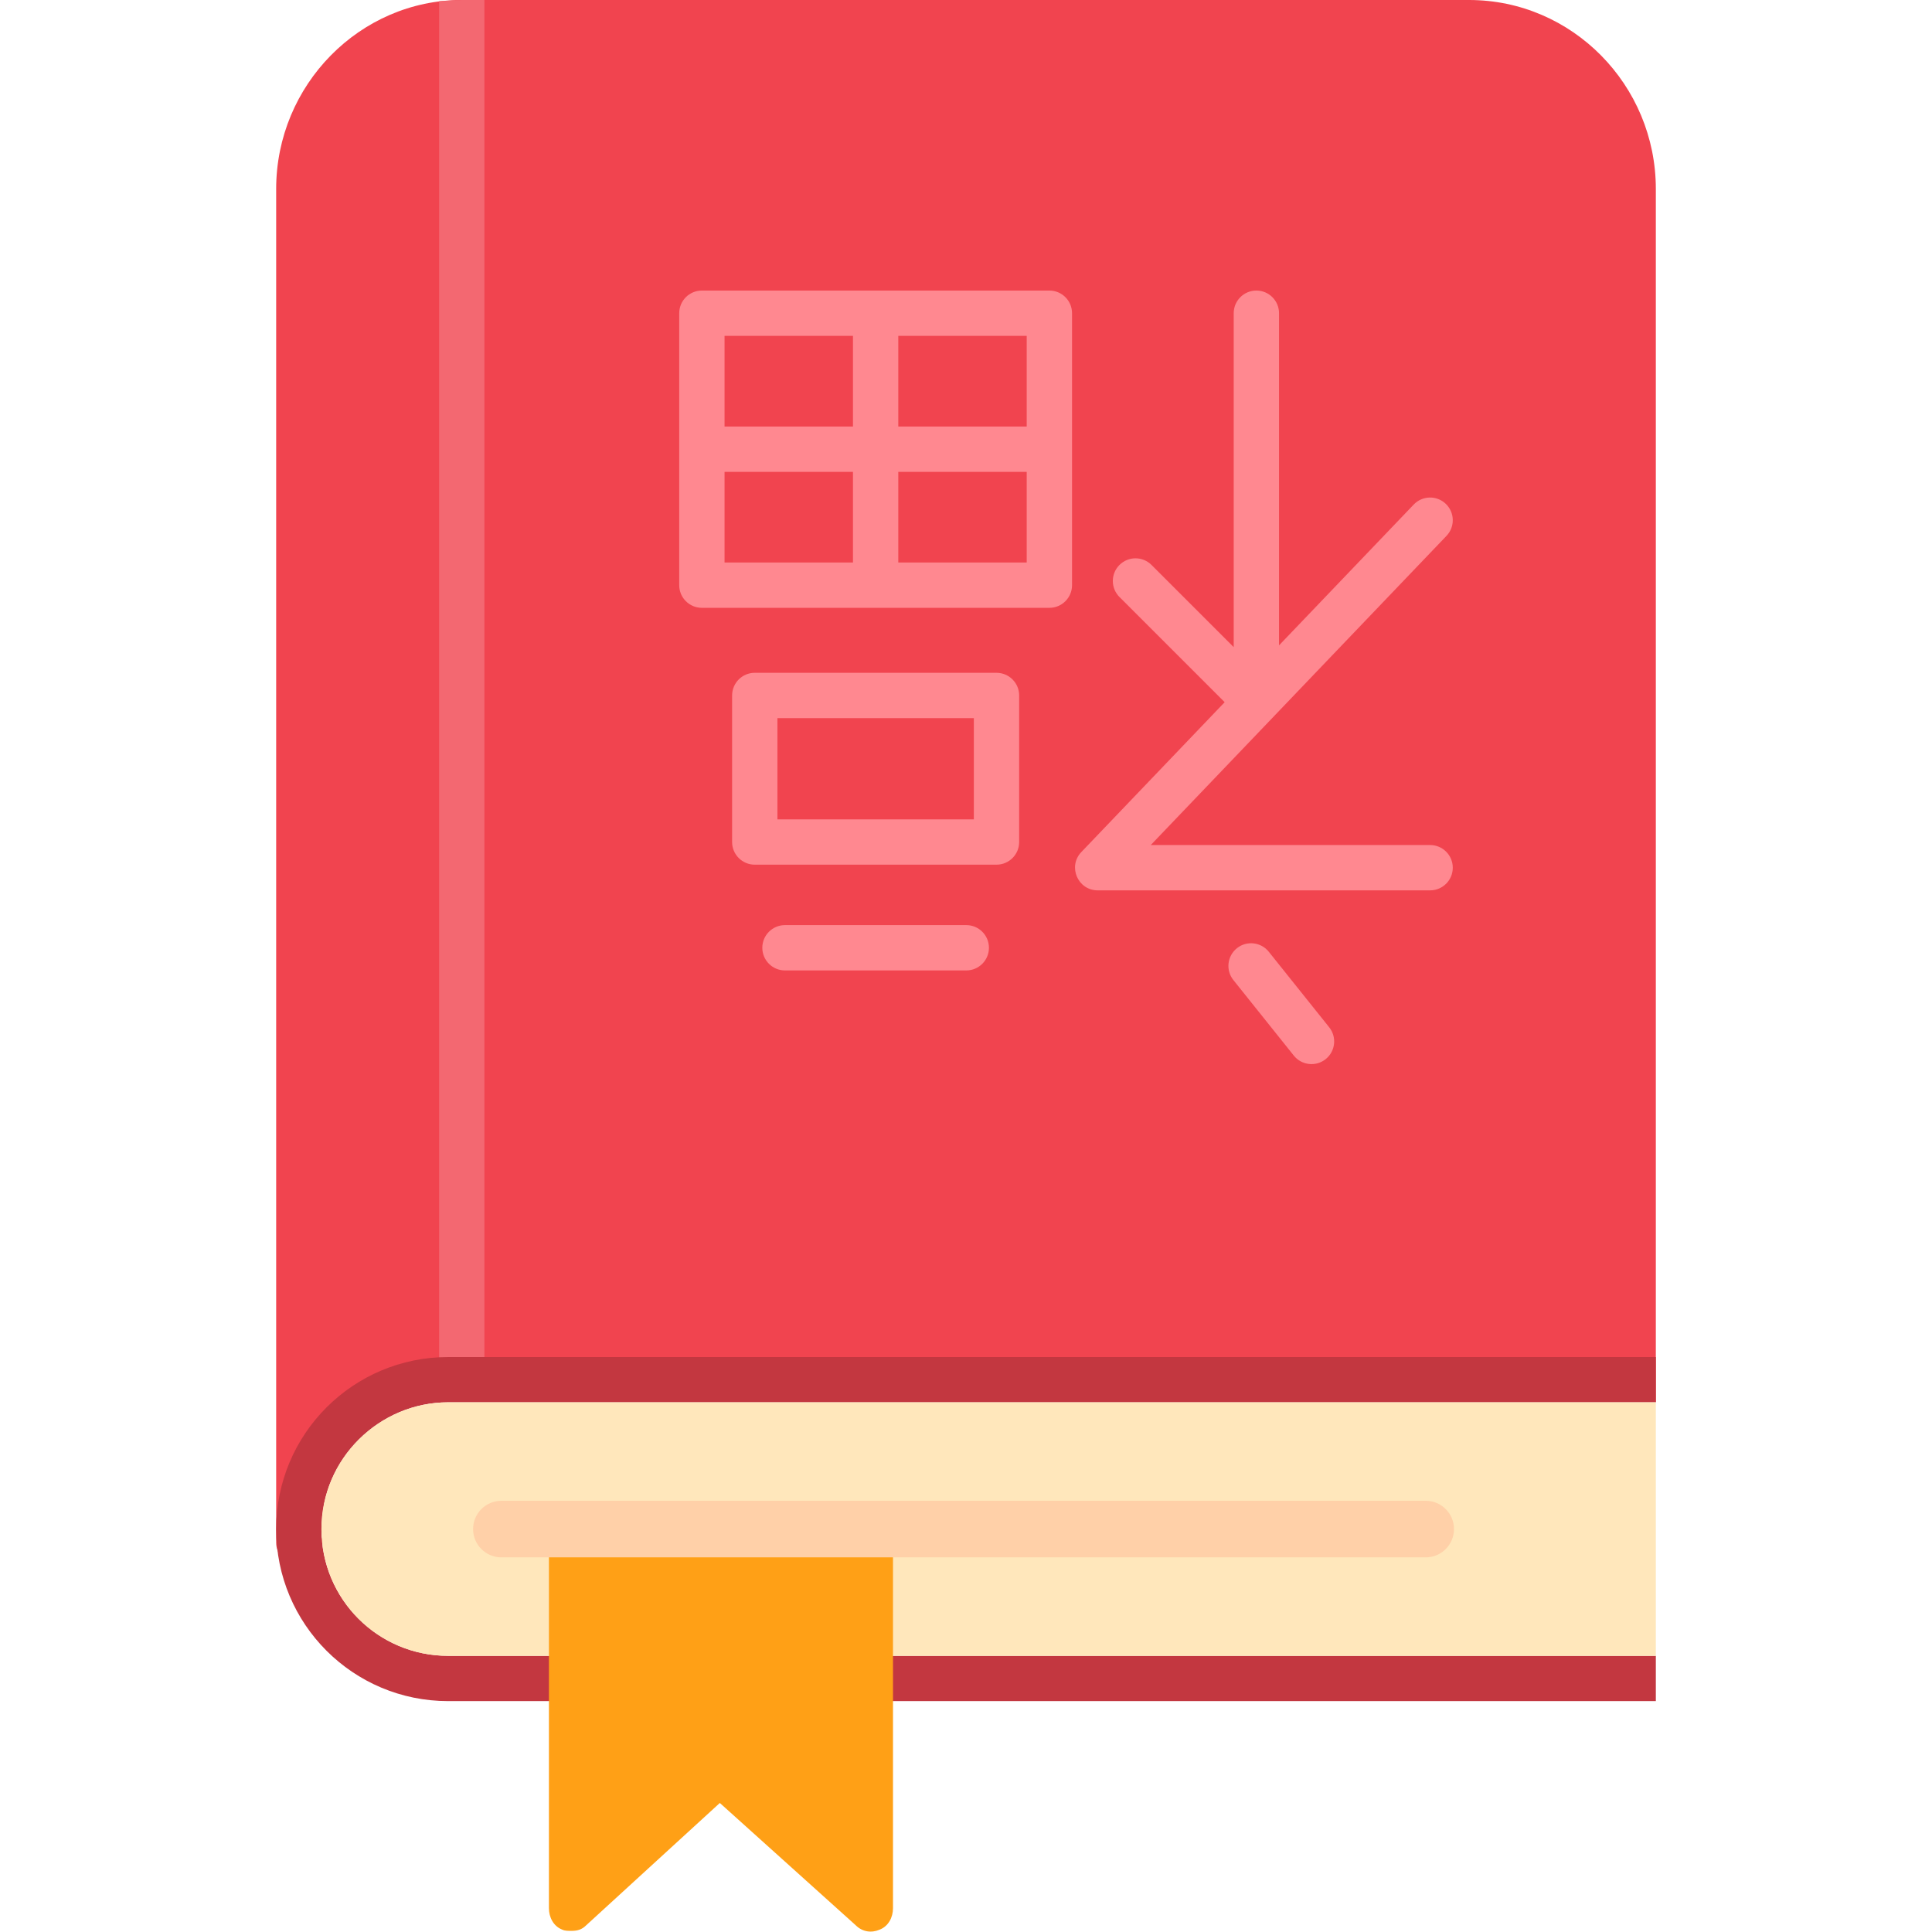 <?xml version="1.0" encoding="UTF-8"?> <svg xmlns="http://www.w3.org/2000/svg" width="512" height="512" viewBox="0 0 512 512" fill="none"> <g clip-path="url(#clip0_197_9)"> <path fill-rule="evenodd" clip-rule="evenodd" d="M118.777 370.728C100.48 370.728 85.183 386.325 85.183 405.221V407.32C85.483 407.92 85.483 408.22 85.483 408.82C85.483 412.12 82.784 414.819 79.484 414.819H79.184C75.885 414.819 73.186 412.12 73.186 408.82V50.09C73.186 22.496 95.381 0 122.376 0H389.324C416.618 0 438.814 22.496 438.814 50.09V371.627C437.914 367.428 149.071 370.728 118.777 370.728Z" fill="#F1444F"></path> <path fill-rule="evenodd" clip-rule="evenodd" d="M128.375 370.728H118.776C118.177 370.728 117.277 371.028 116.377 371.028V0.3C118.477 0.3 120.576 0 122.376 0H128.375V370.728Z" fill="#F36871"></path> <path fill-rule="evenodd" clip-rule="evenodd" d="M438.814 450.812C268.747 450.812 213.258 450.812 118.777 450.812C93.582 450.812 73.186 430.416 73.186 405.221C73.186 380.026 93.582 359.63 118.777 359.63H438.814V371.628H118.777C100.48 371.628 85.183 386.625 85.183 405.221C85.183 423.817 100.18 438.814 118.777 438.814H438.814V450.812Z" fill="#C33740"></path> <path fill-rule="evenodd" clip-rule="evenodd" d="M252.251 410.92H129.575C126.275 410.92 123.576 408.22 123.576 404.921C123.576 401.621 126.275 398.922 129.575 398.922H252.251C255.55 398.922 258.249 401.621 258.249 404.921C258.249 408.22 255.55 410.92 252.251 410.92Z" fill="black"></path> <path fill-rule="evenodd" clip-rule="evenodd" d="M438.814 438.814V371.627H118.777C100.48 371.627 85.183 386.625 85.183 405.221C85.183 423.817 100.18 438.814 118.777 438.814H438.814Z" fill="#FFE7BB"></path> <path fill-rule="evenodd" clip-rule="evenodd" d="M151.47 511.7C150.57 511.7 149.67 511.7 149.07 511.4C146.671 510.5 145.471 508.101 145.471 505.701V404.921C145.471 401.621 148.171 398.922 151.47 398.922H230.655C233.954 398.922 236.653 401.621 236.653 404.921V505.701C236.653 508.101 235.454 510.5 233.054 511.4C230.954 512.3 228.555 512 226.755 510.2L190.762 477.806L155.369 510.2C154.169 511.4 152.97 511.7 151.47 511.7Z" fill="#FFA016"></path> <path d="M377.827 397.722H132.874C128.733 397.722 125.375 401.079 125.375 405.221C125.375 409.362 128.733 412.719 132.874 412.719H377.827C381.968 412.719 385.325 409.362 385.325 405.221C385.325 401.079 381.968 397.722 377.827 397.722Z" fill="#FFD0A8"></path> <g clip-path="url(#clip1_197_9)"> <path d="M256.074 245.164H208.027C204.711 245.164 202.021 247.853 202.021 251.17C202.021 254.487 204.711 257.176 208.027 257.176H256.074C259.391 257.176 262.08 254.487 262.08 251.17C262.08 247.853 259.391 245.164 256.074 245.164Z" fill="#FF8890"></path> <path d="M264.082 178.299H200.02C196.703 178.299 194.014 180.988 194.014 184.305V223.143C194.014 226.459 196.703 229.148 200.02 229.148H264.082C267.399 229.148 270.088 226.459 270.088 223.143V184.305C270.088 180.988 267.399 178.299 264.082 178.299ZM258.076 217.137H206.025V190.311H258.076V217.137Z" fill="#FF8890"></path> <path d="M278.096 77H186.006C182.689 77 180 79.689 180 83.006V155.076C180 158.393 182.689 161.082 186.006 161.082H278.096C281.413 161.082 284.102 158.393 284.102 155.076V83.006C284.102 79.689 281.413 77 278.096 77ZM272.09 113.035H238.057V89.012H272.09V113.035ZM226.045 89.012V113.035H192.012V89.012H226.045ZM192.012 125.047H226.045V149.07H192.012V125.047ZM238.057 149.07V125.047H272.09V149.07H238.057Z" fill="#FF8890"></path> <path d="M342.874 279.746L326.858 259.726C324.786 257.136 325.206 253.357 327.796 251.285C330.386 249.213 334.166 249.633 336.238 252.223L352.253 272.243C354.325 274.833 353.905 278.612 351.315 280.684C348.725 282.756 344.946 282.336 342.874 279.746Z" fill="#FF8890"></path> <path d="M378.995 223.943H304.964L383.335 142.011C385.627 139.613 385.543 135.812 383.146 133.519C380.749 131.227 376.947 131.311 374.654 133.708L338.956 171.029V83.006C338.956 79.689 336.266 77 332.95 77C329.633 77 326.944 79.689 326.944 83.006V171.498L305.165 149.719C302.819 147.374 299.017 147.374 296.671 149.719C294.326 152.065 294.326 155.867 296.671 158.213L324.549 186.09L286.568 225.798C282.914 229.618 285.622 235.955 290.909 235.955H378.995C382.311 235.955 385 233.266 385 229.949C385 226.632 382.311 223.943 378.995 223.943Z" fill="#FF8890"></path> </g> </g> <defs> <clipPath id="clip0_197_9"> <rect width="512" height="512" fill="white"></rect> </clipPath> <clipPath id="clip1_197_9"> <rect width="205" height="205" fill="white" transform="translate(180 77)"></rect> </clipPath> </defs> </svg> 
